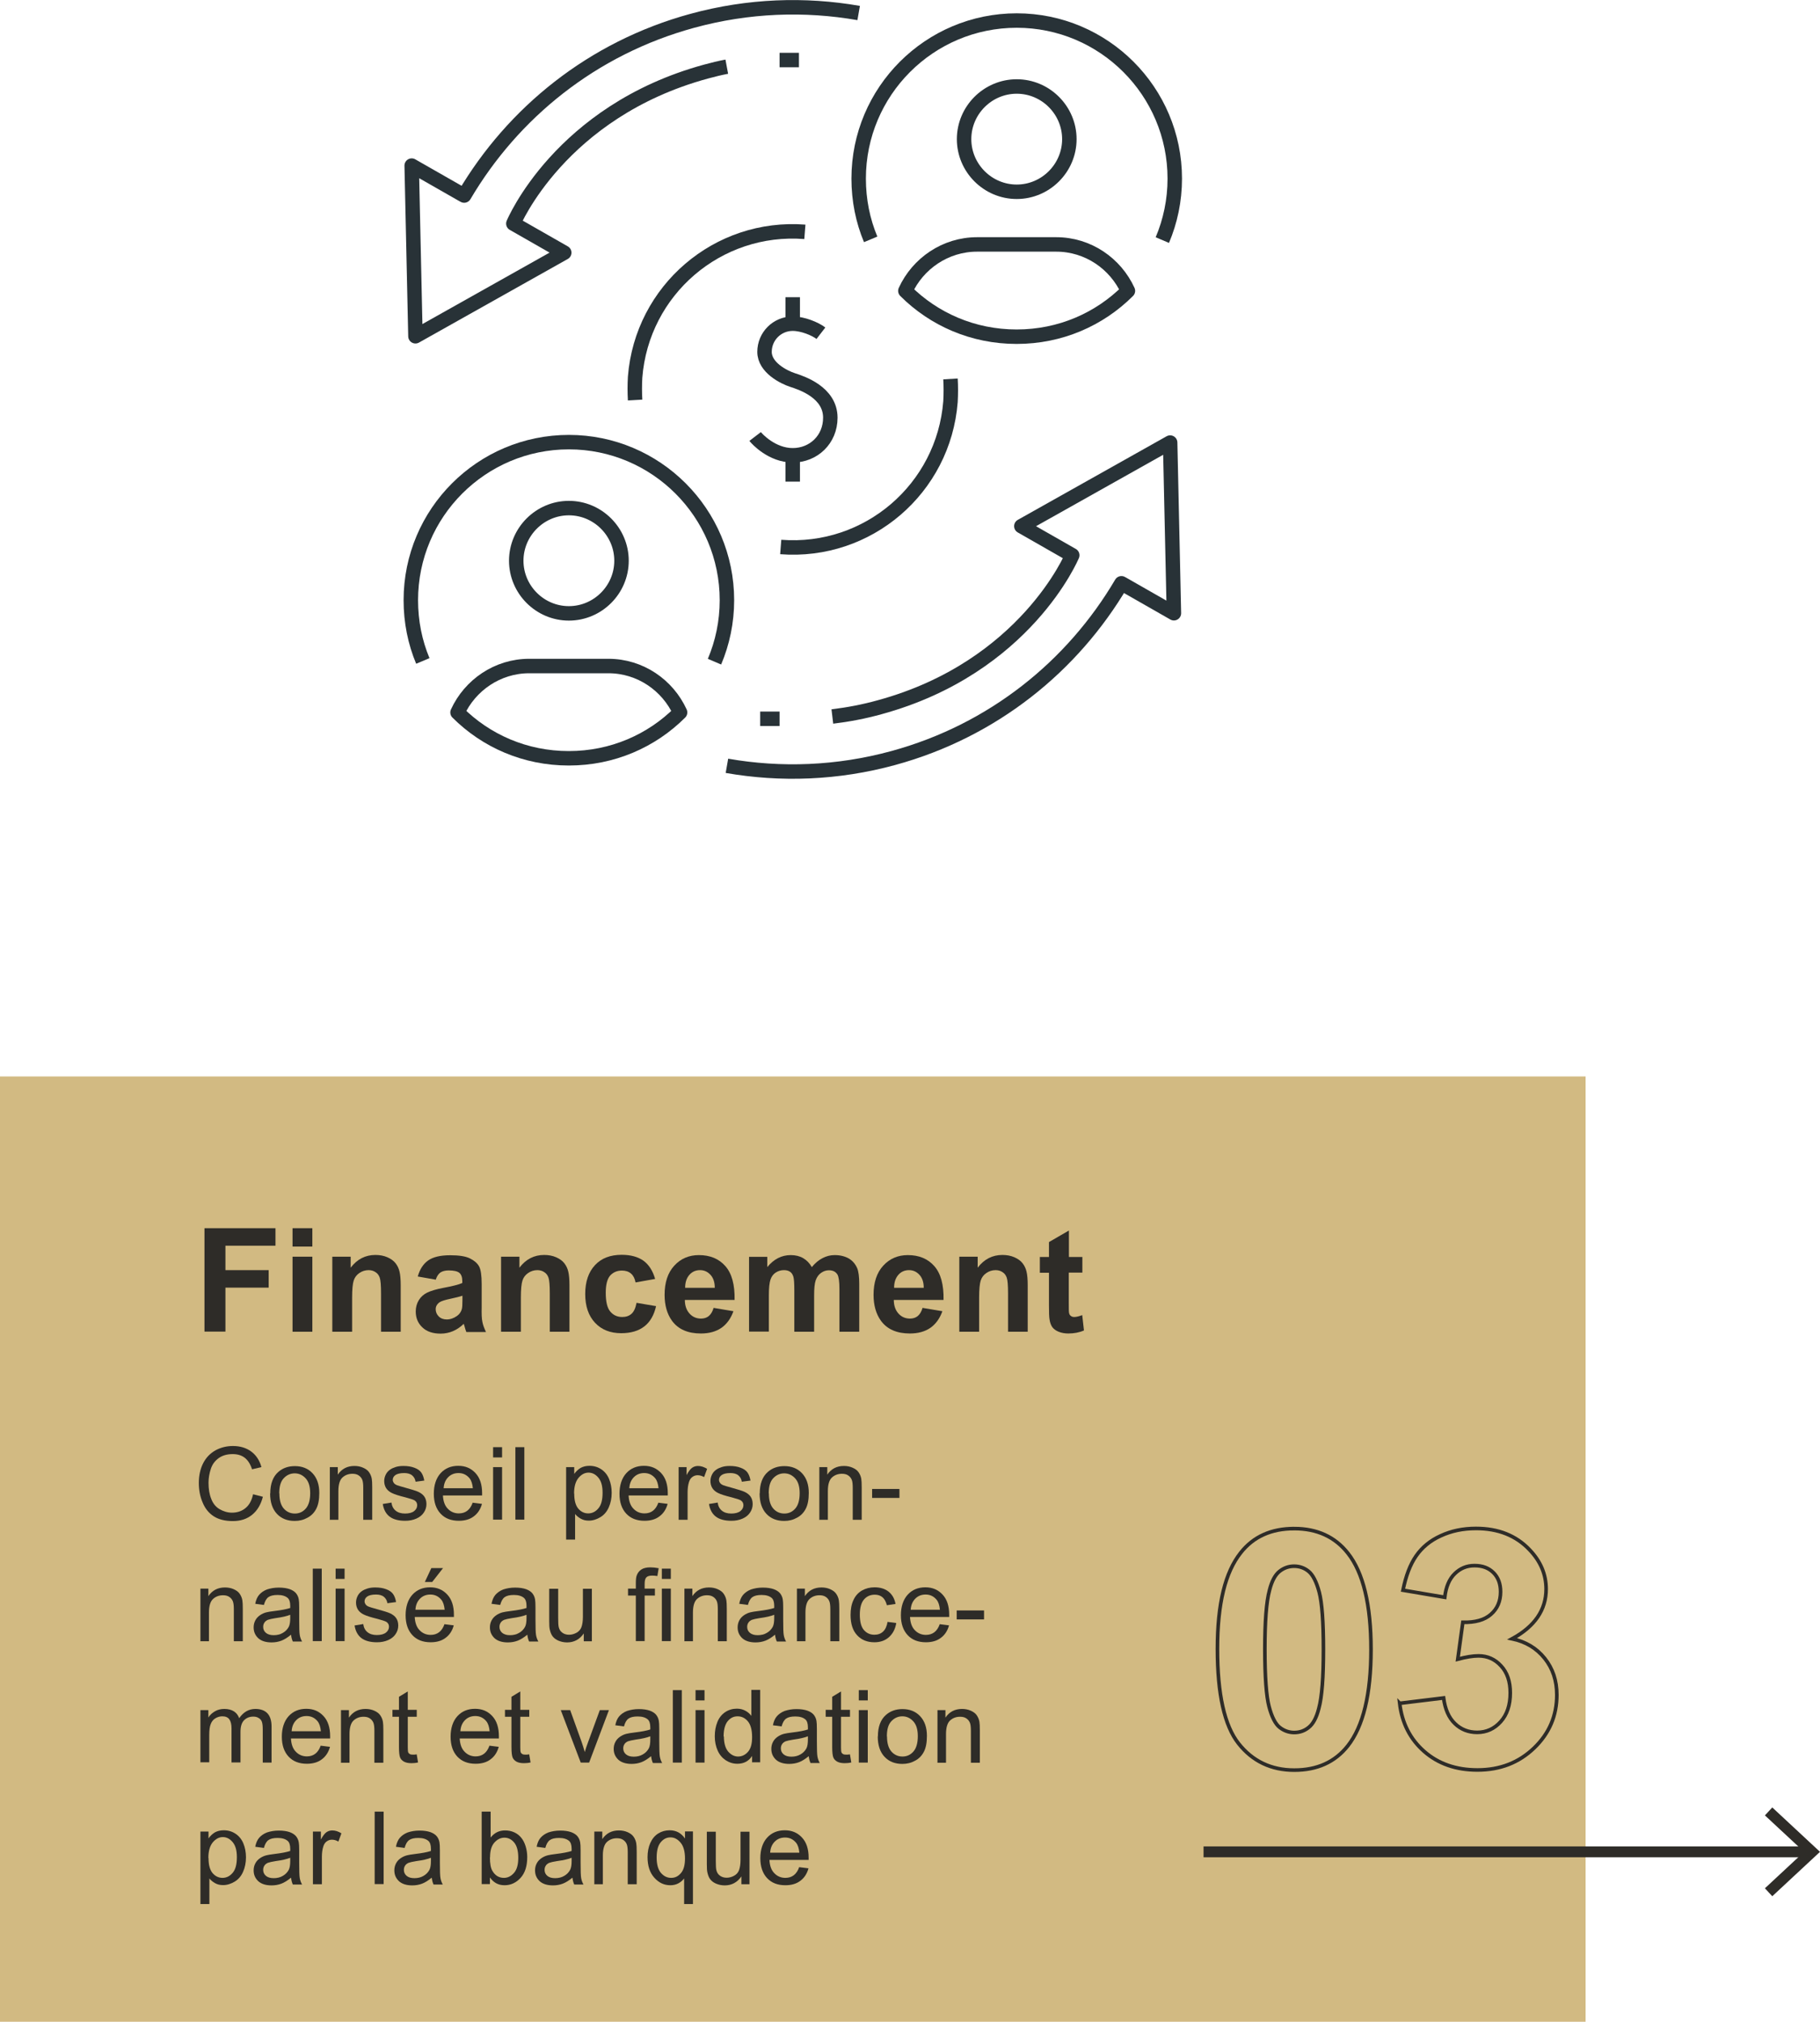 <?xml version="1.0" encoding="UTF-8"?><svg id="Layer_2" xmlns="http://www.w3.org/2000/svg" viewBox="0 0 125.86 139.79"><defs><style>.cls-1{stroke-linejoin:round;}.cls-1,.cls-2,.cls-3,.cls-4{fill:none;}.cls-1,.cls-4{stroke:#283237;}.cls-5{fill:#d2ba82;}.cls-6{fill:#2e2c28;}.cls-2{stroke-width:.25px;}.cls-2,.cls-3{stroke:#2e2c28;}.cls-3{stroke-width:.75px;}.cls-3,.cls-4{stroke-miterlimit:10;}</style></defs><g id="Layer_1-2"><rect class="cls-5" y="74.43" width="109.65" height="65.37"/><g><line class="cls-3" x1="83.23" y1="128.04" x2="125.05" y2="128.04"/><polygon class="cls-6" points="122.56 131.11 122.05 130.56 124.76 128.04 122.05 125.52 122.56 124.97 125.86 128.04 122.56 131.11"/></g><g><path class="cls-2" d="m89.5,105.69c1.58,0,2.82.57,3.71,1.7,1.06,1.34,1.6,3.56,1.6,6.66s-.54,5.32-1.61,6.67c-.89,1.12-2.12,1.67-3.7,1.67s-2.88-.61-3.85-1.84-1.46-3.4-1.46-6.54.54-5.3,1.61-6.65c.88-1.12,2.12-1.67,3.7-1.67Zm0,2.6c-.38,0-.72.12-1.02.36-.3.24-.53.67-.69,1.3-.22.81-.32,2.18-.32,4.09s.1,3.24.29,3.96.44,1.2.73,1.43.63.36,1.01.36.72-.12,1.01-.36c.3-.24.53-.67.69-1.3.22-.8.32-2.16.32-4.08s-.1-3.24-.29-3.96-.44-1.2-.73-1.44c-.29-.24-.63-.36-1.01-.36Z"/><path class="cls-2" d="m96.8,117.77l3.03-.37c.1.77.36,1.37.78,1.77.42.41.94.61,1.54.61.65,0,1.19-.25,1.63-.74.44-.49.66-1.15.66-1.99,0-.79-.21-1.41-.64-1.87-.42-.46-.94-.69-1.55-.69-.4,0-.88.08-1.44.23l.35-2.55c.85.02,1.5-.16,1.94-.55.45-.39.67-.91.67-1.56,0-.55-.16-.99-.49-1.32s-.76-.49-1.31-.49-.99.19-1.37.56-.61.92-.69,1.63l-2.89-.49c.2-.99.5-1.78.91-2.37.41-.59.97-1.06,1.7-1.39.73-.34,1.54-.51,2.44-.51,1.54,0,2.77.49,3.7,1.47.77.8,1.15,1.71,1.15,2.72,0,1.44-.78,2.58-2.35,3.44.94.2,1.69.65,2.25,1.35s.84,1.54.84,2.53c0,1.44-.52,2.66-1.57,3.67-1.05,1.01-2.35,1.52-3.92,1.52-1.48,0-2.71-.43-3.68-1.28-.97-.85-1.54-1.96-1.7-3.34Z"/></g><g><path class="cls-6" d="m14.14,92.08v-7.16h4.91v1.21h-3.46v1.69h2.99v1.21h-2.99v3.04h-1.45Z"/><path class="cls-6" d="m20.23,86.19v-1.27h1.37v1.27h-1.37Zm0,5.89v-5.19h1.37v5.19h-1.37Z"/><path class="cls-6" d="m27.72,92.08h-1.37v-2.65c0-.56-.03-.92-.09-1.09-.06-.17-.15-.29-.29-.38-.13-.09-.29-.14-.48-.14-.24,0-.45.07-.64.2s-.32.3-.39.52c-.07.21-.11.61-.11,1.19v2.35h-1.37v-5.19h1.27v.76c.45-.59,1.02-.88,1.71-.88.3,0,.58.05.83.16.25.11.44.25.57.42.13.17.22.36.27.58.05.21.08.52.08.92v3.22Z"/><path class="cls-6" d="m30.14,88.48l-1.25-.22c.14-.5.38-.87.72-1.11s.85-.36,1.52-.36c.61,0,1.07.07,1.37.22.3.15.51.33.63.55.12.22.18.63.18,1.23v1.6c-.01.46,0,.79.05,1.01.04.22.13.45.25.7h-1.36c-.04-.09-.08-.23-.13-.41-.02-.08-.04-.13-.05-.16-.23.23-.49.4-.75.51s-.55.17-.85.17c-.53,0-.96-.14-1.26-.43-.31-.29-.46-.66-.46-1.1,0-.29.07-.55.21-.78.14-.23.34-.41.59-.53.25-.12.62-.23,1.09-.32.64-.12,1.09-.23,1.33-.34v-.14c0-.26-.07-.45-.2-.56-.13-.11-.38-.17-.74-.17-.24,0-.43.05-.57.14-.14.1-.25.26-.33.51Zm1.84,1.11c-.18.06-.45.13-.83.21s-.63.16-.75.24c-.18.13-.27.29-.27.48s.07.36.21.5.33.21.55.21c.25,0,.48-.08.71-.24.17-.12.28-.28.33-.45.04-.12.05-.34.05-.67v-.27Z"/><path class="cls-6" d="m39.39,92.08h-1.37v-2.65c0-.56-.03-.92-.09-1.09-.06-.17-.15-.29-.29-.38-.13-.09-.29-.14-.48-.14-.24,0-.45.07-.64.2s-.32.3-.39.52c-.07.21-.11.61-.11,1.19v2.35h-1.37v-5.19h1.27v.76c.45-.59,1.02-.88,1.71-.88.3,0,.58.05.83.16.25.11.44.25.57.42.13.17.22.36.27.58.05.21.08.52.08.92v3.22Z"/><path class="cls-6" d="m45.3,88.43l-1.35.24c-.05-.27-.15-.47-.31-.61-.16-.14-.37-.21-.63-.21-.34,0-.61.12-.82.35-.2.24-.3.63-.3,1.18,0,.62.1,1.05.31,1.3.21.25.48.38.83.38.26,0,.47-.07.64-.22.17-.15.28-.4.35-.76l1.35.23c-.14.62-.41,1.09-.81,1.4s-.93.47-1.6.47c-.76,0-1.36-.24-1.81-.72-.45-.48-.68-1.14-.68-1.99s.23-1.52.68-2c.45-.48,1.06-.71,1.84-.71.63,0,1.13.14,1.51.41.37.27.64.69.8,1.24Z"/><path class="cls-6" d="m49.35,90.43l1.37.23c-.18.5-.45.88-.83,1.15-.38.26-.85.39-1.42.39-.9,0-1.57-.29-2-.88-.34-.47-.51-1.07-.51-1.79,0-.86.22-1.53.67-2.02.45-.49,1.02-.73,1.7-.73.77,0,1.38.25,1.83.76.45.51.66,1.29.64,2.34h-3.44c0,.41.12.72.33.95.21.23.48.34.79.34.21,0,.4-.06.54-.18s.26-.31.33-.57Zm.08-1.39c0-.4-.11-.7-.31-.91-.2-.21-.43-.31-.71-.31-.3,0-.55.11-.74.33s-.29.51-.29.89h2.05Z"/><path class="cls-6" d="m51.8,86.9h1.26v.71c.45-.55.99-.83,1.62-.83.33,0,.62.07.86.21s.44.34.6.62c.23-.28.47-.48.74-.62s.54-.21.84-.21c.38,0,.7.08.97.23.26.15.46.38.59.68.09.22.14.58.14,1.07v3.32h-1.37v-2.96c0-.51-.05-.85-.14-1-.13-.2-.32-.29-.59-.29-.19,0-.37.06-.54.18s-.29.29-.37.51c-.08.23-.11.58-.11,1.07v2.49h-1.37v-2.84c0-.5-.02-.83-.07-.98s-.12-.26-.23-.33c-.1-.07-.24-.11-.42-.11-.21,0-.4.06-.57.17s-.29.28-.36.49c-.07.21-.11.57-.11,1.07v2.52h-1.37v-5.19Z"/><path class="cls-6" d="m63.8,90.43l1.37.23c-.18.5-.45.88-.83,1.15-.38.26-.85.39-1.42.39-.9,0-1.57-.29-2-.88-.34-.47-.51-1.07-.51-1.79,0-.86.22-1.53.67-2.02.45-.49,1.02-.73,1.7-.73.77,0,1.38.25,1.83.76.45.51.66,1.29.64,2.34h-3.44c0,.41.12.72.33.95.21.23.48.34.79.34.21,0,.4-.06.54-.18s.26-.31.33-.57Zm.08-1.39c0-.4-.11-.7-.31-.91-.2-.21-.43-.31-.71-.31-.3,0-.55.11-.74.33s-.29.51-.29.89h2.05Z"/><path class="cls-6" d="m71.08,92.08h-1.37v-2.65c0-.56-.03-.92-.09-1.09-.06-.17-.15-.29-.29-.38-.13-.09-.29-.14-.48-.14-.24,0-.45.07-.64.2s-.32.3-.39.52c-.07.21-.11.61-.11,1.19v2.35h-1.37v-5.19h1.27v.76c.45-.59,1.02-.88,1.71-.88.3,0,.58.05.83.16.25.11.44.25.57.42.13.17.22.36.27.58.05.21.08.52.08.92v3.22Z"/><path class="cls-6" d="m74.85,86.9v1.09h-.94v2.09c0,.42,0,.67.03.74.02.07.06.13.12.17.06.05.14.07.23.07.13,0,.31-.04.55-.13l.12,1.06c-.32.14-.68.21-1.08.21-.25,0-.47-.04-.67-.12-.2-.08-.34-.19-.44-.32-.09-.13-.16-.31-.19-.53-.03-.16-.04-.48-.04-.97v-2.26h-.63v-1.09h.63v-1.03l1.38-.8v1.83h.94Z"/><path class="cls-6" d="m17.52,103.32l.66.17c-.14.54-.39.96-.75,1.25s-.8.43-1.33.43-.98-.11-1.32-.33c-.34-.22-.6-.54-.77-.96-.18-.42-.26-.87-.26-1.34,0-.52.1-.98.3-1.37s.48-.68.85-.89c.37-.2.77-.3,1.21-.3.5,0,.92.13,1.26.38.34.25.58.61.71,1.08l-.65.15c-.12-.37-.29-.63-.51-.8s-.5-.25-.83-.25c-.38,0-.71.09-.97.28s-.44.43-.54.74c-.1.31-.16.63-.16.96,0,.43.06.8.19,1.12.12.32.32.56.58.71s.55.24.85.24c.37,0,.69-.11.94-.32.26-.21.43-.53.52-.95Z"/><path class="cls-6" d="m18.69,103.26c0-.67.19-1.17.56-1.49.31-.27.69-.4,1.14-.4.5,0,.91.16,1.22.49s.47.78.47,1.36c0,.47-.07.83-.21,1.1-.14.27-.34.48-.61.62-.27.15-.56.22-.88.22-.51,0-.92-.16-1.23-.49-.31-.33-.47-.8-.47-1.41Zm.63,0c0,.46.1.81.3,1.04s.46.35.77.35.56-.12.76-.35c.2-.23.3-.59.3-1.06,0-.45-.1-.79-.31-1.02s-.46-.35-.76-.35-.56.12-.77.35-.3.58-.3,1.04Z"/><path class="cls-6" d="m22.81,105.07v-3.63h.55v.52c.27-.4.65-.6,1.15-.6.22,0,.42.04.6.12.18.08.32.18.41.31.09.13.16.28.19.46.02.11.03.31.03.6v2.23h-.62v-2.21c0-.25-.02-.44-.07-.56-.05-.12-.13-.22-.25-.3s-.26-.11-.43-.11c-.26,0-.49.08-.68.25-.19.17-.29.48-.29.95v1.98h-.62Z"/><path class="cls-6" d="m26.46,103.99l.61-.1c.03.24.13.43.29.56.16.13.37.2.65.2s.49-.06.63-.17.21-.25.21-.41c0-.14-.06-.25-.18-.33-.08-.05-.29-.12-.63-.21-.45-.11-.76-.21-.94-.3-.17-.08-.31-.2-.4-.34-.09-.15-.13-.31-.13-.49,0-.16.04-.31.11-.45s.17-.25.3-.34c.1-.07.23-.13.39-.18s.34-.07.53-.07c.29,0,.54.04.75.12.22.08.38.19.48.33.1.14.17.33.21.56l-.6.08c-.03-.19-.11-.33-.24-.44s-.32-.16-.55-.16c-.28,0-.48.05-.61.14-.12.09-.18.2-.18.33,0,.08.03.15.08.22.05.07.13.12.24.16.06.02.24.08.54.16.43.12.74.21.91.29s.31.18.41.32.15.32.15.53-.06.4-.18.58c-.12.18-.29.32-.52.42-.23.1-.48.15-.77.15-.47,0-.83-.1-1.08-.29s-.41-.49-.47-.87Z"/><path class="cls-6" d="m32.69,103.9l.64.08c-.1.37-.29.66-.56.86-.27.21-.62.31-1.04.31-.53,0-.95-.16-1.26-.49-.31-.33-.47-.79-.47-1.38s.16-1.08.47-1.42.72-.51,1.22-.51.88.17,1.19.5c.31.33.46.8.46,1.39,0,.04,0,.09,0,.16h-2.71c.02.4.13.71.34.92.2.21.46.32.76.32.23,0,.42-.06.58-.18.16-.12.29-.31.38-.57Zm-2.02-1h2.03c-.03-.3-.1-.53-.23-.69-.2-.24-.45-.36-.76-.36-.28,0-.52.09-.71.28-.19.19-.3.44-.32.76Z"/><path class="cls-6" d="m34.1,100.77v-.71h.62v.71h-.62Zm0,4.3v-3.63h.62v3.63h-.62Z"/><path class="cls-6" d="m35.64,105.07v-5.01h.62v5.01h-.62Z"/><path class="cls-6" d="m39.15,106.46v-5.02h.56v.47c.13-.18.28-.32.45-.42.17-.09.37-.14.6-.14.31,0,.58.08.82.24.24.16.42.38.54.67.12.29.18.61.18.96,0,.37-.07.71-.2,1-.13.3-.33.53-.58.68s-.52.24-.8.24c-.21,0-.39-.04-.55-.13s-.3-.2-.4-.33v1.77h-.62Zm.56-3.19c0,.47.09.81.28,1.04.19.22.42.33.69.33s.51-.12.7-.35c.2-.23.29-.59.29-1.08s-.1-.81-.29-1.04-.42-.35-.68-.35-.49.12-.7.37c-.2.25-.3.6-.3,1.07Z"/><path class="cls-6" d="m45.53,103.9l.64.08c-.1.37-.29.66-.56.86-.27.21-.62.31-1.04.31-.53,0-.95-.16-1.26-.49-.31-.33-.47-.79-.47-1.38s.16-1.08.47-1.42.72-.51,1.22-.51.88.17,1.19.5c.31.33.46.8.46,1.39,0,.04,0,.09,0,.16h-2.71c.02.4.13.71.34.92.2.21.46.32.76.32.23,0,.42-.06.58-.18.16-.12.29-.31.38-.57Zm-2.02-1h2.03c-.03-.3-.1-.53-.23-.69-.2-.24-.45-.36-.76-.36-.28,0-.52.09-.71.28-.19.19-.3.44-.32.76Z"/><path class="cls-6" d="m46.93,105.07v-3.63h.55v.55c.14-.26.27-.43.39-.51.12-.08.25-.12.4-.12.21,0,.42.07.63.2l-.21.57c-.15-.09-.3-.13-.45-.13-.13,0-.25.04-.36.12s-.18.19-.23.34c-.07.22-.1.46-.1.72v1.9h-.62Z"/><path class="cls-6" d="m49.02,103.99l.61-.1c.03.24.13.43.29.56.16.13.37.2.65.2s.49-.06.63-.17.21-.25.21-.41c0-.14-.06-.25-.18-.33-.08-.05-.29-.12-.63-.21-.45-.11-.76-.21-.94-.3-.17-.08-.31-.2-.4-.34-.09-.15-.13-.31-.13-.49,0-.16.04-.31.11-.45s.17-.25.3-.34c.1-.07.23-.13.39-.18s.34-.07.53-.07c.29,0,.54.04.75.12.22.08.38.19.48.33.1.14.17.33.21.56l-.6.08c-.03-.19-.11-.33-.24-.44s-.32-.16-.55-.16c-.28,0-.48.05-.61.14-.12.09-.18.2-.18.33,0,.08.03.15.08.22.05.07.13.12.24.16.06.02.24.08.54.16.43.12.74.21.91.29s.31.18.41.32.15.32.15.53-.06.4-.18.58c-.12.18-.29.32-.52.42-.23.1-.48.15-.77.15-.47,0-.83-.1-1.08-.29s-.41-.49-.47-.87Z"/><path class="cls-6" d="m52.54,103.26c0-.67.19-1.17.56-1.49.31-.27.69-.4,1.14-.4.5,0,.91.16,1.22.49s.47.78.47,1.36c0,.47-.07.83-.21,1.1-.14.27-.34.48-.61.62-.27.15-.56.22-.88.22-.51,0-.92-.16-1.23-.49-.31-.33-.47-.8-.47-1.41Zm.63,0c0,.46.1.81.3,1.04s.46.35.77.35.56-.12.76-.35c.2-.23.3-.59.3-1.06,0-.45-.1-.79-.31-1.02s-.46-.35-.76-.35-.56.12-.77.35-.3.58-.3,1.04Z"/><path class="cls-6" d="m56.66,105.07v-3.63h.55v.52c.27-.4.65-.6,1.15-.6.22,0,.42.04.6.12.18.08.32.18.41.31.09.13.16.28.19.46.02.11.03.31.03.6v2.23h-.62v-2.21c0-.25-.02-.44-.07-.56-.05-.12-.13-.22-.25-.3s-.26-.11-.43-.11c-.26,0-.49.08-.68.25-.19.17-.29.48-.29.95v1.98h-.62Z"/><path class="cls-6" d="m60.31,103.57v-.62h1.89v.62h-1.89Z"/><path class="cls-6" d="m13.86,113.47v-3.63h.55v.52c.27-.4.65-.6,1.15-.6.22,0,.42.04.6.12.18.08.32.18.41.31.09.13.16.28.19.46.02.11.03.31.03.6v2.23h-.62v-2.21c0-.25-.02-.44-.07-.56-.05-.12-.13-.22-.25-.3s-.26-.11-.43-.11c-.26,0-.49.08-.68.25-.19.17-.29.48-.29.95v1.98h-.62Z"/><path class="cls-6" d="m20.12,113.03c-.23.19-.45.33-.66.41-.21.08-.44.12-.68.12-.4,0-.71-.1-.92-.29-.21-.2-.32-.44-.32-.75,0-.18.04-.34.12-.49.08-.15.19-.26.32-.35s.28-.16.44-.2c.12-.03.3-.06.55-.09.5-.06.86-.13,1.1-.21,0-.08,0-.14,0-.16,0-.25-.06-.43-.17-.53-.16-.14-.39-.21-.7-.21-.29,0-.5.05-.64.15s-.24.28-.31.54l-.6-.08c.05-.26.14-.47.27-.62s.31-.28.54-.37c.24-.08.51-.13.82-.13s.56.04.76.11c.19.07.34.17.43.28s.16.25.19.42c.02.1.03.29.03.57v.82c0,.57.01.93.04,1.09s.08.3.16.44h-.64c-.06-.13-.1-.28-.12-.45Zm-.05-1.38c-.22.09-.56.17-1.01.23-.25.04-.43.08-.54.12-.1.05-.19.11-.24.2-.06.09-.08.19-.08.29,0,.16.06.3.19.41s.31.16.54.16.45-.05.63-.16c.18-.1.32-.25.41-.42.07-.14.1-.34.1-.62v-.23Z"/><path class="cls-6" d="m21.63,113.47v-5.01h.62v5.01h-.62Z"/><path class="cls-6" d="m23.21,109.17v-.71h.62v.71h-.62Zm0,4.3v-3.63h.62v3.63h-.62Z"/><path class="cls-6" d="m24.51,112.39l.61-.1c.03.24.13.43.29.56.16.13.37.2.65.2s.49-.06.63-.17.21-.25.21-.41c0-.14-.06-.25-.18-.33-.08-.05-.29-.12-.63-.21-.45-.11-.76-.21-.94-.3-.17-.08-.31-.2-.4-.34-.09-.15-.13-.31-.13-.49,0-.16.04-.31.11-.45s.17-.25.3-.34c.1-.07.23-.13.39-.18s.34-.07.53-.07c.29,0,.54.04.75.12.22.08.38.19.48.33.1.14.17.33.21.56l-.6.08c-.03-.19-.11-.33-.24-.44s-.32-.16-.55-.16c-.28,0-.48.05-.61.14-.12.09-.18.2-.18.33,0,.08.03.15.08.22.05.07.13.12.24.16.06.02.24.08.54.16.43.12.74.21.91.29s.31.18.41.32.15.32.15.53-.06.4-.18.58c-.12.18-.29.32-.52.42-.23.1-.48.15-.77.15-.47,0-.83-.1-1.08-.29s-.41-.49-.47-.87Z"/><path class="cls-6" d="m30.74,112.3l.64.08c-.1.37-.29.66-.56.86-.27.21-.62.31-1.04.31-.53,0-.95-.16-1.26-.49-.31-.33-.47-.79-.47-1.38s.16-1.08.47-1.42.72-.51,1.22-.51.88.17,1.19.5c.31.33.46.8.46,1.39,0,.04,0,.09,0,.16h-2.71c.02.4.13.71.34.92.2.21.46.32.76.32.23,0,.42-.06.58-.18.16-.12.29-.31.38-.57Zm-2.02-1h2.03c-.03-.3-.1-.53-.23-.69-.2-.24-.45-.36-.76-.36-.28,0-.52.09-.71.28-.19.19-.3.44-.32.76Zm.66-1.92l.45-.96h.81l-.75.96h-.51Z"/><path class="cls-6" d="m36.46,113.03c-.23.19-.45.33-.66.41-.21.08-.44.12-.68.12-.4,0-.71-.1-.92-.29-.21-.2-.32-.44-.32-.75,0-.18.04-.34.12-.49.08-.15.19-.26.32-.35s.28-.16.44-.2c.12-.03.3-.06.55-.09.5-.06.86-.13,1.1-.21,0-.08,0-.14,0-.16,0-.25-.06-.43-.17-.53-.16-.14-.39-.21-.7-.21-.29,0-.5.05-.64.15s-.24.28-.31.54l-.6-.08c.05-.26.14-.47.27-.62s.31-.28.54-.37c.24-.08.51-.13.82-.13s.56.04.76.11c.19.07.34.17.43.28s.16.25.19.42c.02.1.03.29.03.57v.82c0,.57.01.93.04,1.09s.08.3.16.44h-.64c-.06-.13-.1-.28-.12-.45Zm-.05-1.38c-.22.09-.56.17-1.01.23-.25.04-.43.08-.54.12-.1.05-.19.11-.24.2-.06.09-.08.19-.08.29,0,.16.06.3.19.41s.31.16.54.16.45-.05.63-.16c.18-.1.32-.25.41-.42.07-.14.1-.34.1-.62v-.23Z"/><path class="cls-6" d="m40.37,113.47v-.53c-.28.41-.67.62-1.15.62-.21,0-.41-.04-.6-.12s-.32-.19-.41-.31-.15-.28-.19-.46c-.03-.12-.04-.31-.04-.57v-2.25h.62v2.01c0,.32.01.54.04.65.04.16.12.29.25.38.12.09.28.14.46.14s.36-.05.52-.14.28-.22.34-.39.1-.4.1-.71v-1.94h.62v3.63h-.55Z"/><path class="cls-6" d="m43.97,113.47v-3.15h-.54v-.48h.54v-.39c0-.24.02-.43.07-.54.06-.16.16-.29.31-.39.15-.1.36-.15.63-.15.17,0,.36.02.57.06l-.09.54c-.13-.02-.25-.03-.36-.03-.19,0-.32.04-.4.12-.08.08-.12.23-.12.45v.33h.71v.48h-.71v3.15h-.61Z"/><path class="cls-6" d="m45.77,109.17v-.71h.62v.71h-.62Zm0,4.3v-3.63h.62v3.63h-.62Z"/><path class="cls-6" d="m47.33,113.47v-3.63h.55v.52c.27-.4.65-.6,1.15-.6.22,0,.42.04.6.12.18.08.32.18.41.31.09.13.16.28.19.46.02.11.03.31.03.6v2.23h-.62v-2.21c0-.25-.02-.44-.07-.56-.05-.12-.13-.22-.25-.3s-.26-.11-.43-.11c-.26,0-.49.08-.68.25-.19.17-.29.48-.29.95v1.98h-.62Z"/><path class="cls-6" d="m53.59,113.03c-.23.19-.45.33-.66.41-.21.08-.44.12-.68.12-.4,0-.71-.1-.92-.29-.21-.2-.32-.44-.32-.75,0-.18.04-.34.12-.49.08-.15.19-.26.32-.35s.28-.16.44-.2c.12-.03.3-.06.55-.09.5-.06.86-.13,1.1-.21,0-.08,0-.14,0-.16,0-.25-.06-.43-.17-.53-.16-.14-.39-.21-.7-.21-.29,0-.5.05-.64.15s-.24.28-.31.54l-.6-.08c.05-.26.14-.47.27-.62s.31-.28.54-.37c.24-.08.51-.13.82-.13s.56.04.76.11c.19.07.34.17.43.28s.16.25.19.42c.02.1.03.29.03.57v.82c0,.57.01.93.04,1.09s.08.3.16.44h-.64c-.06-.13-.1-.28-.12-.45Zm-.05-1.38c-.22.09-.56.17-1.01.23-.25.04-.43.08-.54.12-.1.05-.19.11-.24.2-.06.09-.08.19-.08.29,0,.16.06.3.19.41s.31.16.54.16.45-.05.63-.16c.18-.1.32-.25.41-.42.07-.14.1-.34.1-.62v-.23Z"/><path class="cls-6" d="m55.11,113.47v-3.63h.55v.52c.27-.4.65-.6,1.15-.6.22,0,.42.04.6.12.18.08.32.18.41.31.09.13.16.28.19.46.02.11.03.31.03.6v2.23h-.62v-2.21c0-.25-.02-.44-.07-.56-.05-.12-.13-.22-.25-.3s-.26-.11-.43-.11c-.26,0-.49.08-.68.25-.19.17-.29.48-.29.95v1.98h-.62Z"/><path class="cls-6" d="m61.37,112.14l.61.08c-.07.42-.24.74-.51.98-.27.24-.61.35-1,.35-.5,0-.9-.16-1.2-.49-.3-.32-.45-.79-.45-1.4,0-.39.06-.74.2-1.03.13-.29.33-.51.59-.66.27-.15.55-.22.87-.22.39,0,.72.1.97.3.25.2.41.48.48.85l-.6.09c-.06-.24-.16-.43-.3-.55s-.32-.18-.53-.18c-.31,0-.56.11-.75.33-.19.22-.29.57-.29,1.05s.09.84.28,1.06c.19.22.43.33.73.33.24,0,.44-.07.6-.22.16-.15.26-.38.31-.68Z"/><path class="cls-6" d="m64.99,112.3l.64.08c-.1.37-.29.66-.56.86-.27.21-.62.31-1.04.31-.53,0-.95-.16-1.26-.49-.31-.33-.47-.79-.47-1.38s.16-1.08.47-1.42.72-.51,1.22-.51.88.17,1.19.5c.31.33.46.8.46,1.39,0,.04,0,.09,0,.16h-2.71c.02.4.13.71.34.92.2.21.46.32.76.32.23,0,.42-.06.58-.18.16-.12.29-.31.38-.57Zm-2.02-1h2.03c-.03-.3-.1-.53-.23-.69-.2-.24-.45-.36-.76-.36-.28,0-.52.09-.71.28-.19.19-.3.44-.32.76Z"/><path class="cls-6" d="m66.16,111.97v-.62h1.89v.62h-1.89Z"/><path class="cls-6" d="m13.86,121.87v-3.63h.55v.51c.11-.18.27-.32.46-.43.19-.11.4-.16.65-.16.27,0,.49.06.66.17.17.11.29.27.36.47.29-.42.66-.64,1.12-.64.36,0,.64.1.83.3.19.2.29.51.29.92v2.49h-.61v-2.29c0-.25-.02-.42-.06-.53s-.11-.2-.22-.26c-.1-.07-.23-.1-.37-.1-.25,0-.47.08-.64.25s-.25.44-.25.81v2.11h-.62v-2.36c0-.27-.05-.48-.15-.62s-.26-.21-.49-.21c-.17,0-.33.05-.48.14-.15.09-.25.22-.32.4-.07.18-.1.43-.1.76v1.88h-.62Z"/><path class="cls-6" d="m22.18,120.7l.64.08c-.1.37-.29.66-.56.86-.27.21-.62.31-1.04.31-.53,0-.95-.16-1.26-.49-.31-.33-.47-.79-.47-1.38s.16-1.08.47-1.42.72-.51,1.22-.51.88.17,1.19.5c.31.33.46.8.46,1.39,0,.04,0,.09,0,.16h-2.71c.02.4.13.71.34.92.2.21.46.32.76.32.23,0,.42-.06.58-.18.16-.12.29-.31.38-.57Zm-2.02-1h2.03c-.03-.3-.1-.53-.23-.69-.2-.24-.45-.36-.76-.36-.28,0-.52.09-.71.28-.19.19-.3.44-.32.76Z"/><path class="cls-6" d="m23.58,121.87v-3.63h.55v.52c.27-.4.65-.6,1.15-.6.22,0,.42.04.6.12.18.08.32.18.41.31.09.13.16.28.19.46.02.11.03.31.03.6v2.23h-.62v-2.21c0-.25-.02-.44-.07-.56-.05-.12-.13-.22-.25-.3s-.26-.11-.43-.11c-.26,0-.49.08-.68.25-.19.17-.29.48-.29.95v1.98h-.62Z"/><path class="cls-6" d="m28.82,121.32l.09.54c-.17.04-.33.05-.46.05-.22,0-.4-.04-.52-.11-.12-.07-.21-.16-.26-.28s-.08-.36-.08-.73v-2.09h-.45v-.48h.45v-.9l.61-.37v1.27h.62v.48h-.62v2.12c0,.18.01.29.03.34s.06.09.11.12c.05.03.12.04.21.04.07,0,.16,0,.27-.02Z"/><path class="cls-6" d="m33.85,120.7l.64.08c-.1.37-.29.66-.56.86-.27.21-.62.31-1.04.31-.53,0-.95-.16-1.26-.49-.31-.33-.47-.79-.47-1.38s.16-1.08.47-1.42.72-.51,1.22-.51.88.17,1.19.5c.31.33.46.8.46,1.39,0,.04,0,.09,0,.16h-2.71c.02.4.13.71.34.92.2.21.46.32.76.32.23,0,.42-.06.58-.18.16-.12.29-.31.38-.57Zm-2.02-1h2.03c-.03-.3-.1-.53-.23-.69-.2-.24-.45-.36-.76-.36-.28,0-.52.09-.71.28-.19.19-.3.44-.32.76Z"/><path class="cls-6" d="m36.6,121.32l.09.54c-.17.04-.33.05-.46.05-.22,0-.4-.04-.52-.11-.12-.07-.21-.16-.26-.28s-.08-.36-.08-.73v-2.09h-.45v-.48h.45v-.9l.61-.37v1.27h.62v.48h-.62v2.12c0,.18.01.29.03.34s.06.09.11.12c.05.03.12.04.21.04.07,0,.16,0,.27-.02Z"/><path class="cls-6" d="m40.16,121.87l-1.38-3.63h.65l.78,2.17c.08.23.16.48.23.73.05-.19.13-.42.23-.69l.81-2.21h.63l-1.37,3.63h-.57Z"/><path class="cls-6" d="m45.02,121.43c-.23.19-.45.33-.66.41-.21.08-.44.12-.68.12-.4,0-.71-.1-.92-.29-.21-.2-.32-.44-.32-.75,0-.18.04-.34.12-.49.08-.15.19-.26.32-.35s.28-.16.44-.2c.12-.03.3-.06.55-.09.5-.06.86-.13,1.1-.21,0-.08,0-.14,0-.16,0-.25-.06-.43-.17-.53-.16-.14-.39-.21-.7-.21-.29,0-.5.05-.64.15s-.24.28-.31.54l-.6-.08c.05-.26.14-.47.27-.62s.31-.28.54-.37c.24-.08.51-.13.82-.13s.56.04.76.11c.19.07.34.17.43.28s.16.25.19.42c.02.1.03.29.03.57v.82c0,.57.01.93.04,1.09s.08.3.16.44h-.64c-.06-.13-.1-.28-.12-.45Zm-.05-1.38c-.22.09-.56.17-1.01.23-.25.04-.43.08-.54.12-.1.05-.19.11-.24.2-.06.09-.08.19-.08.29,0,.16.06.3.19.41s.31.16.54.16.45-.05.63-.16c.18-.1.32-.25.41-.42.07-.14.1-.34.1-.62v-.23Z"/><path class="cls-6" d="m46.53,121.87v-5.01h.62v5.01h-.62Z"/><path class="cls-6" d="m48.1,117.57v-.71h.62v.71h-.62Zm0,4.3v-3.63h.62v3.63h-.62Z"/><path class="cls-6" d="m52.01,121.87v-.46c-.23.36-.57.54-1.02.54-.29,0-.55-.08-.8-.24-.24-.16-.43-.38-.56-.67-.13-.29-.2-.62-.2-.99s.06-.69.18-.99c.12-.29.3-.52.54-.68.24-.16.51-.24.81-.24.22,0,.41.05.58.14.17.09.31.21.42.36v-1.8h.61v5.01h-.57Zm-1.95-1.81c0,.46.1.81.29,1.04.2.23.43.35.69.35s.5-.11.69-.33c.19-.22.28-.55.28-1.01,0-.5-.1-.86-.29-1.09s-.43-.35-.71-.35-.5.11-.69.34c-.18.22-.28.58-.28,1.06Z"/><path class="cls-6" d="m55.92,121.43c-.23.19-.45.33-.66.41-.21.08-.44.12-.68.12-.4,0-.71-.1-.92-.29-.21-.2-.32-.44-.32-.75,0-.18.04-.34.12-.49.08-.15.19-.26.32-.35s.28-.16.44-.2c.12-.03.3-.06.55-.09.5-.06.86-.13,1.1-.21,0-.08,0-.14,0-.16,0-.25-.06-.43-.17-.53-.16-.14-.39-.21-.7-.21-.29,0-.5.05-.64.15s-.24.28-.31.54l-.6-.08c.05-.26.14-.47.27-.62s.31-.28.54-.37c.24-.08.51-.13.82-.13s.56.04.76.11c.19.07.34.17.43.28s.16.25.19.42c.02.1.03.29.03.57v.82c0,.57.01.93.04,1.09s.08.3.16.44h-.64c-.06-.13-.1-.28-.12-.45Zm-.05-1.38c-.22.09-.56.17-1.01.23-.25.04-.43.08-.54.12-.1.05-.19.11-.24.2-.06.09-.08.19-.08.29,0,.16.06.3.19.41s.31.16.54.16.45-.05.63-.16c.18-.1.32-.25.41-.42.07-.14.1-.34.1-.62v-.23Z"/><path class="cls-6" d="m58.78,121.32l.09.54c-.17.04-.33.05-.46.05-.22,0-.4-.04-.52-.11-.12-.07-.21-.16-.26-.28s-.08-.36-.08-.73v-2.09h-.45v-.48h.45v-.9l.61-.37v1.27h.62v.48h-.62v2.12c0,.18.01.29.03.34s.06.09.11.12c.05.03.12.04.21.04.07,0,.16,0,.27-.02Z"/><path class="cls-6" d="m59.39,117.57v-.71h.62v.71h-.62Zm0,4.3v-3.63h.62v3.63h-.62Z"/><path class="cls-6" d="m60.71,120.06c0-.67.19-1.17.56-1.49.31-.27.69-.4,1.14-.4.5,0,.91.16,1.22.49s.47.78.47,1.36c0,.47-.07.83-.21,1.1-.14.27-.34.48-.61.62-.27.15-.56.22-.88.22-.51,0-.92-.16-1.23-.49-.31-.33-.47-.8-.47-1.41Zm.63,0c0,.46.1.81.3,1.04s.46.35.77.35.56-.12.76-.35c.2-.23.3-.59.3-1.06,0-.45-.1-.79-.31-1.02s-.46-.35-.76-.35-.56.12-.77.35-.3.58-.3,1.04Z"/><path class="cls-6" d="m64.83,121.87v-3.63h.55v.52c.27-.4.65-.6,1.15-.6.22,0,.42.04.6.12.18.08.32.18.41.31.09.13.16.28.19.46.02.11.03.31.03.6v2.23h-.62v-2.21c0-.25-.02-.44-.07-.56-.05-.12-.13-.22-.25-.3s-.26-.11-.43-.11c-.26,0-.49.08-.68.25-.19.17-.29.48-.29.95v1.98h-.62Z"/><path class="cls-6" d="m13.86,131.66v-5.02h.56v.47c.13-.18.28-.32.45-.42.17-.09.37-.14.6-.14.31,0,.58.08.82.24.24.16.42.38.54.67.12.29.18.61.18.96,0,.37-.07.71-.2,1-.13.3-.33.53-.58.68s-.52.24-.8.24c-.21,0-.39-.04-.55-.13s-.3-.2-.4-.33v1.77h-.62Zm.56-3.19c0,.47.09.81.28,1.04.19.22.42.33.69.33s.51-.12.7-.35c.2-.23.29-.59.29-1.08s-.1-.81-.29-1.04-.42-.35-.68-.35-.49.12-.7.37c-.2.25-.3.6-.3,1.07Z"/><path class="cls-6" d="m20.12,129.83c-.23.19-.45.33-.66.41-.21.08-.44.12-.68.12-.4,0-.71-.1-.92-.29-.21-.2-.32-.44-.32-.75,0-.18.04-.34.12-.49.08-.15.19-.26.32-.35s.28-.16.44-.2c.12-.03.3-.06.55-.09.5-.06.86-.13,1.1-.21,0-.08,0-.14,0-.16,0-.25-.06-.43-.17-.53-.16-.14-.39-.21-.7-.21-.29,0-.5.05-.64.15s-.24.28-.31.54l-.6-.08c.05-.26.14-.47.27-.62s.31-.28.54-.37c.24-.08.51-.13.82-.13s.56.04.76.11c.19.07.34.17.43.28s.16.25.19.42c.02.1.03.29.03.57v.82c0,.57.01.93.04,1.09s.08.3.16.44h-.64c-.06-.13-.1-.28-.12-.45Zm-.05-1.38c-.22.09-.56.17-1.01.23-.25.04-.43.08-.54.12-.1.05-.19.11-.24.2-.06.09-.08.19-.08.29,0,.16.06.3.19.41s.31.16.54.16.45-.05.63-.16c.18-.1.32-.25.41-.42.07-.14.1-.34.1-.62v-.23Z"/><path class="cls-6" d="m21.64,130.27v-3.63h.55v.55c.14-.26.27-.43.39-.51.12-.08.25-.12.4-.12.21,0,.42.07.63.2l-.21.57c-.15-.09-.3-.13-.45-.13-.13,0-.25.04-.36.12s-.18.19-.23.34c-.07.22-.1.46-.1.72v1.9h-.62Z"/><path class="cls-6" d="m25.91,130.27v-5.01h.62v5.01h-.62Z"/><path class="cls-6" d="m29.85,129.83c-.23.19-.45.33-.66.41-.21.08-.44.12-.68.12-.4,0-.71-.1-.92-.29-.21-.2-.32-.44-.32-.75,0-.18.04-.34.12-.49.08-.15.19-.26.32-.35s.28-.16.44-.2c.12-.03.3-.06.55-.09.5-.06.86-.13,1.1-.21,0-.08,0-.14,0-.16,0-.25-.06-.43-.17-.53-.16-.14-.39-.21-.7-.21-.29,0-.5.05-.64.15s-.24.28-.31.54l-.6-.08c.05-.26.14-.47.27-.62s.31-.28.54-.37c.24-.08.51-.13.82-.13s.56.04.76.11c.19.07.34.17.43.28s.16.25.19.42c.02.1.03.29.03.57v.82c0,.57.01.93.04,1.09s.08.3.16.44h-.64c-.06-.13-.1-.28-.12-.45Zm-.05-1.38c-.22.09-.56.17-1.01.23-.25.04-.43.08-.54.12-.1.05-.19.11-.24.2-.06.09-.08.19-.08.29,0,.16.06.3.19.41s.31.16.54.16.45-.05.63-.16c.18-.1.32-.25.41-.42.07-.14.1-.34.1-.62v-.23Z"/><path class="cls-6" d="m33.88,130.27h-.57v-5.01h.62v1.79c.26-.33.59-.49,1-.49.22,0,.43.04.63.13s.36.22.49.38.23.36.3.59c.07.23.11.48.11.74,0,.62-.15,1.1-.46,1.44-.31.34-.68.51-1.11.51s-.76-.18-1.01-.54v.46Zm0-1.84c0,.43.06.75.18.94.19.32.46.47.79.47.27,0,.5-.12.7-.35.2-.23.29-.58.29-1.04s-.09-.82-.28-1.05c-.19-.23-.42-.34-.68-.34s-.5.12-.7.35c-.2.23-.29.57-.29,1.01Z"/><path class="cls-6" d="m39.58,129.83c-.23.19-.45.33-.66.41-.21.08-.44.12-.68.12-.4,0-.71-.1-.92-.29-.21-.2-.32-.44-.32-.75,0-.18.04-.34.12-.49.08-.15.19-.26.32-.35s.28-.16.44-.2c.12-.03.3-.06.55-.09.5-.06.86-.13,1.1-.21,0-.08,0-.14,0-.16,0-.25-.06-.43-.17-.53-.16-.14-.39-.21-.7-.21-.29,0-.5.05-.64.15s-.24.28-.31.54l-.6-.08c.05-.26.14-.47.27-.62s.31-.28.54-.37c.24-.08.51-.13.82-.13s.56.04.76.11c.19.07.34.17.43.28s.16.25.19.42c.02.1.03.29.03.57v.82c0,.57.01.93.04,1.09s.08.3.16.44h-.64c-.06-.13-.1-.28-.12-.45Zm-.05-1.38c-.22.09-.56.17-1.01.23-.25.04-.43.08-.54.12-.1.05-.19.11-.24.2-.06.09-.08.19-.08.29,0,.16.06.3.19.41s.31.16.54.16.45-.05.63-.16c.18-.1.32-.25.41-.42.07-.14.1-.34.1-.62v-.23Z"/><path class="cls-6" d="m41.1,130.27v-3.63h.55v.52c.27-.4.65-.6,1.15-.6.22,0,.42.04.6.12.18.08.32.18.41.31.09.13.16.28.19.46.02.11.03.31.03.6v2.23h-.62v-2.21c0-.25-.02-.44-.07-.56-.05-.12-.13-.22-.25-.3s-.26-.11-.43-.11c-.26,0-.49.08-.68.25-.19.17-.29.48-.29.95v1.98h-.62Z"/><path class="cls-6" d="m47.31,131.66v-1.78c-.1.13-.23.25-.4.34-.17.09-.36.13-.55.13-.43,0-.8-.17-1.11-.52-.31-.34-.47-.82-.47-1.42,0-.36.06-.69.19-.98.13-.29.31-.51.55-.66s.5-.22.79-.22c.45,0,.8.19,1.06.57v-.49h.55v5.02h-.62Zm-1.9-3.22c0,.47.1.82.29,1.05.2.23.43.35.71.35s.49-.11.68-.33c.19-.22.28-.56.28-1.01,0-.48-.1-.85-.3-1.09-.2-.24-.43-.37-.7-.37s-.49.11-.68.34-.28.58-.28,1.06Z"/><path class="cls-6" d="m51.27,130.27v-.53c-.28.41-.67.62-1.15.62-.21,0-.41-.04-.6-.12s-.32-.19-.41-.31-.15-.28-.19-.46c-.03-.12-.04-.31-.04-.57v-2.25h.62v2.01c0,.32.01.54.04.65.04.16.12.29.25.38.12.09.28.14.46.14s.36-.05.52-.14.28-.22.34-.39.1-.4.1-.71v-1.94h.62v3.63h-.55Z"/><path class="cls-6" d="m55.27,129.1l.64.08c-.1.37-.29.66-.56.86-.27.21-.62.31-1.04.31-.53,0-.95-.16-1.26-.49-.31-.33-.47-.79-.47-1.38s.16-1.08.47-1.42.72-.51,1.22-.51.88.17,1.19.5c.31.33.46.8.46,1.39,0,.04,0,.09,0,.16h-2.71c.02.4.13.71.34.92.2.21.46.32.76.32.23,0,.42-.06.58-.18.16-.12.29-.31.38-.57Zm-2.02-1h2.03c-.03-.3-.1-.53-.23-.69-.2-.24-.45-.36-.76-.36-.28,0-.52.09-.71.28-.19.19-.3.44-.32.76Z"/></g><g id="sharing_economy_interact_exchange_peer-to-peer"><g><path class="cls-1" d="m59.38.9c-3.72-.65-7.63-.52-11.51.54-6.91,1.89-12.4,6.36-15.77,12.08l-.11-.06-3.52-2.01.26,11.8,10.29-5.78-3.52-2.01s3.21-7.75,13.32-10.51c.48-.13.96-.25,1.44-.34"/><path class="cls-1" d="m50.27,52.95c3.72.65,7.63.52,11.51-.54,6.91-1.89,12.4-6.36,15.77-12.08l.11.06,3.52,2.01-.26-11.8-10.29,5.78,3.52,2.01s-3.21,7.75-13.32,10.51c-1.08.3-2.18.51-3.27.64"/><path class="cls-1" d="m60.21,16.55c-.54-1.29-.83-2.71-.83-4.2,0-6.04,4.9-10.93,10.93-10.93s10.93,4.9,10.93,10.93c0,1.51-.31,2.95-.86,4.25"/><path class="cls-1" d="m70.31,23.28c3.01,0,5.72-1.2,7.69-3.17-.86-1.88-2.75-3.21-4.96-3.21h-5.47c-2.2,0-4.1,1.33-4.96,3.21,1.97,1.97,4.68,3.17,7.69,3.17Z"/><path class="cls-4" d="m73.95,9.62c0,2-1.64,3.64-3.64,3.64s-3.64-1.64-3.64-3.64,1.64-3.64,3.64-3.64,3.64,1.64,3.64,3.64Z"/><path class="cls-1" d="m29.24,45.7c-.54-1.29-.83-2.71-.83-4.2,0-6.04,4.9-10.93,10.93-10.93s10.93,4.9,10.93,10.93c0,1.51-.31,2.95-.86,4.25"/><path class="cls-1" d="m39.34,52.43c3.01,0,5.72-1.2,7.69-3.17-.86-1.88-2.75-3.21-4.96-3.21h-5.47c-2.2,0-4.1,1.33-4.96,3.21,1.97,1.97,4.68,3.17,7.69,3.17Z"/><path class="cls-4" d="m42.98,38.77c0,2-1.64,3.64-3.64,3.64s-3.64-1.64-3.64-3.64,1.64-3.64,3.64-3.64,3.64,1.64,3.64,3.64Z"/><path class="cls-1" d="m43.92,27.66c-.03-.52-.03-1.05,0-1.58.47-6.02,5.72-10.52,11.74-10.05"/><path class="cls-1" d="m65.73,26.2c.03.51.03,1.04,0,1.57-.47,6.02-5.72,10.52-11.74,10.05"/><path class="cls-1" d="m52.22,30.18c.13.17,1.17,1.3,2.6,1.3h0c1.44,0,2.6-1.09,2.6-2.6,0-1.75-1.98-2.4-2.6-2.6-.62-.2-1.95-.87-1.95-1.95h0c0-1.08.87-1.95,1.95-1.95h0c.7,0,1.56.36,1.95.66"/><line class="cls-1" x1="54.82" y1="33.3" x2="54.82" y2="31.48"/><line class="cls-1" x1="54.82" y1="22.37" x2="54.82" y2="20.55"/><line class="cls-1" x1="52.57" y1="49.7" x2="53.91" y2="49.7"/><line class="cls-1" x1="53.91" y1="4.15" x2="55.25" y2="4.15"/></g></g></g></svg>